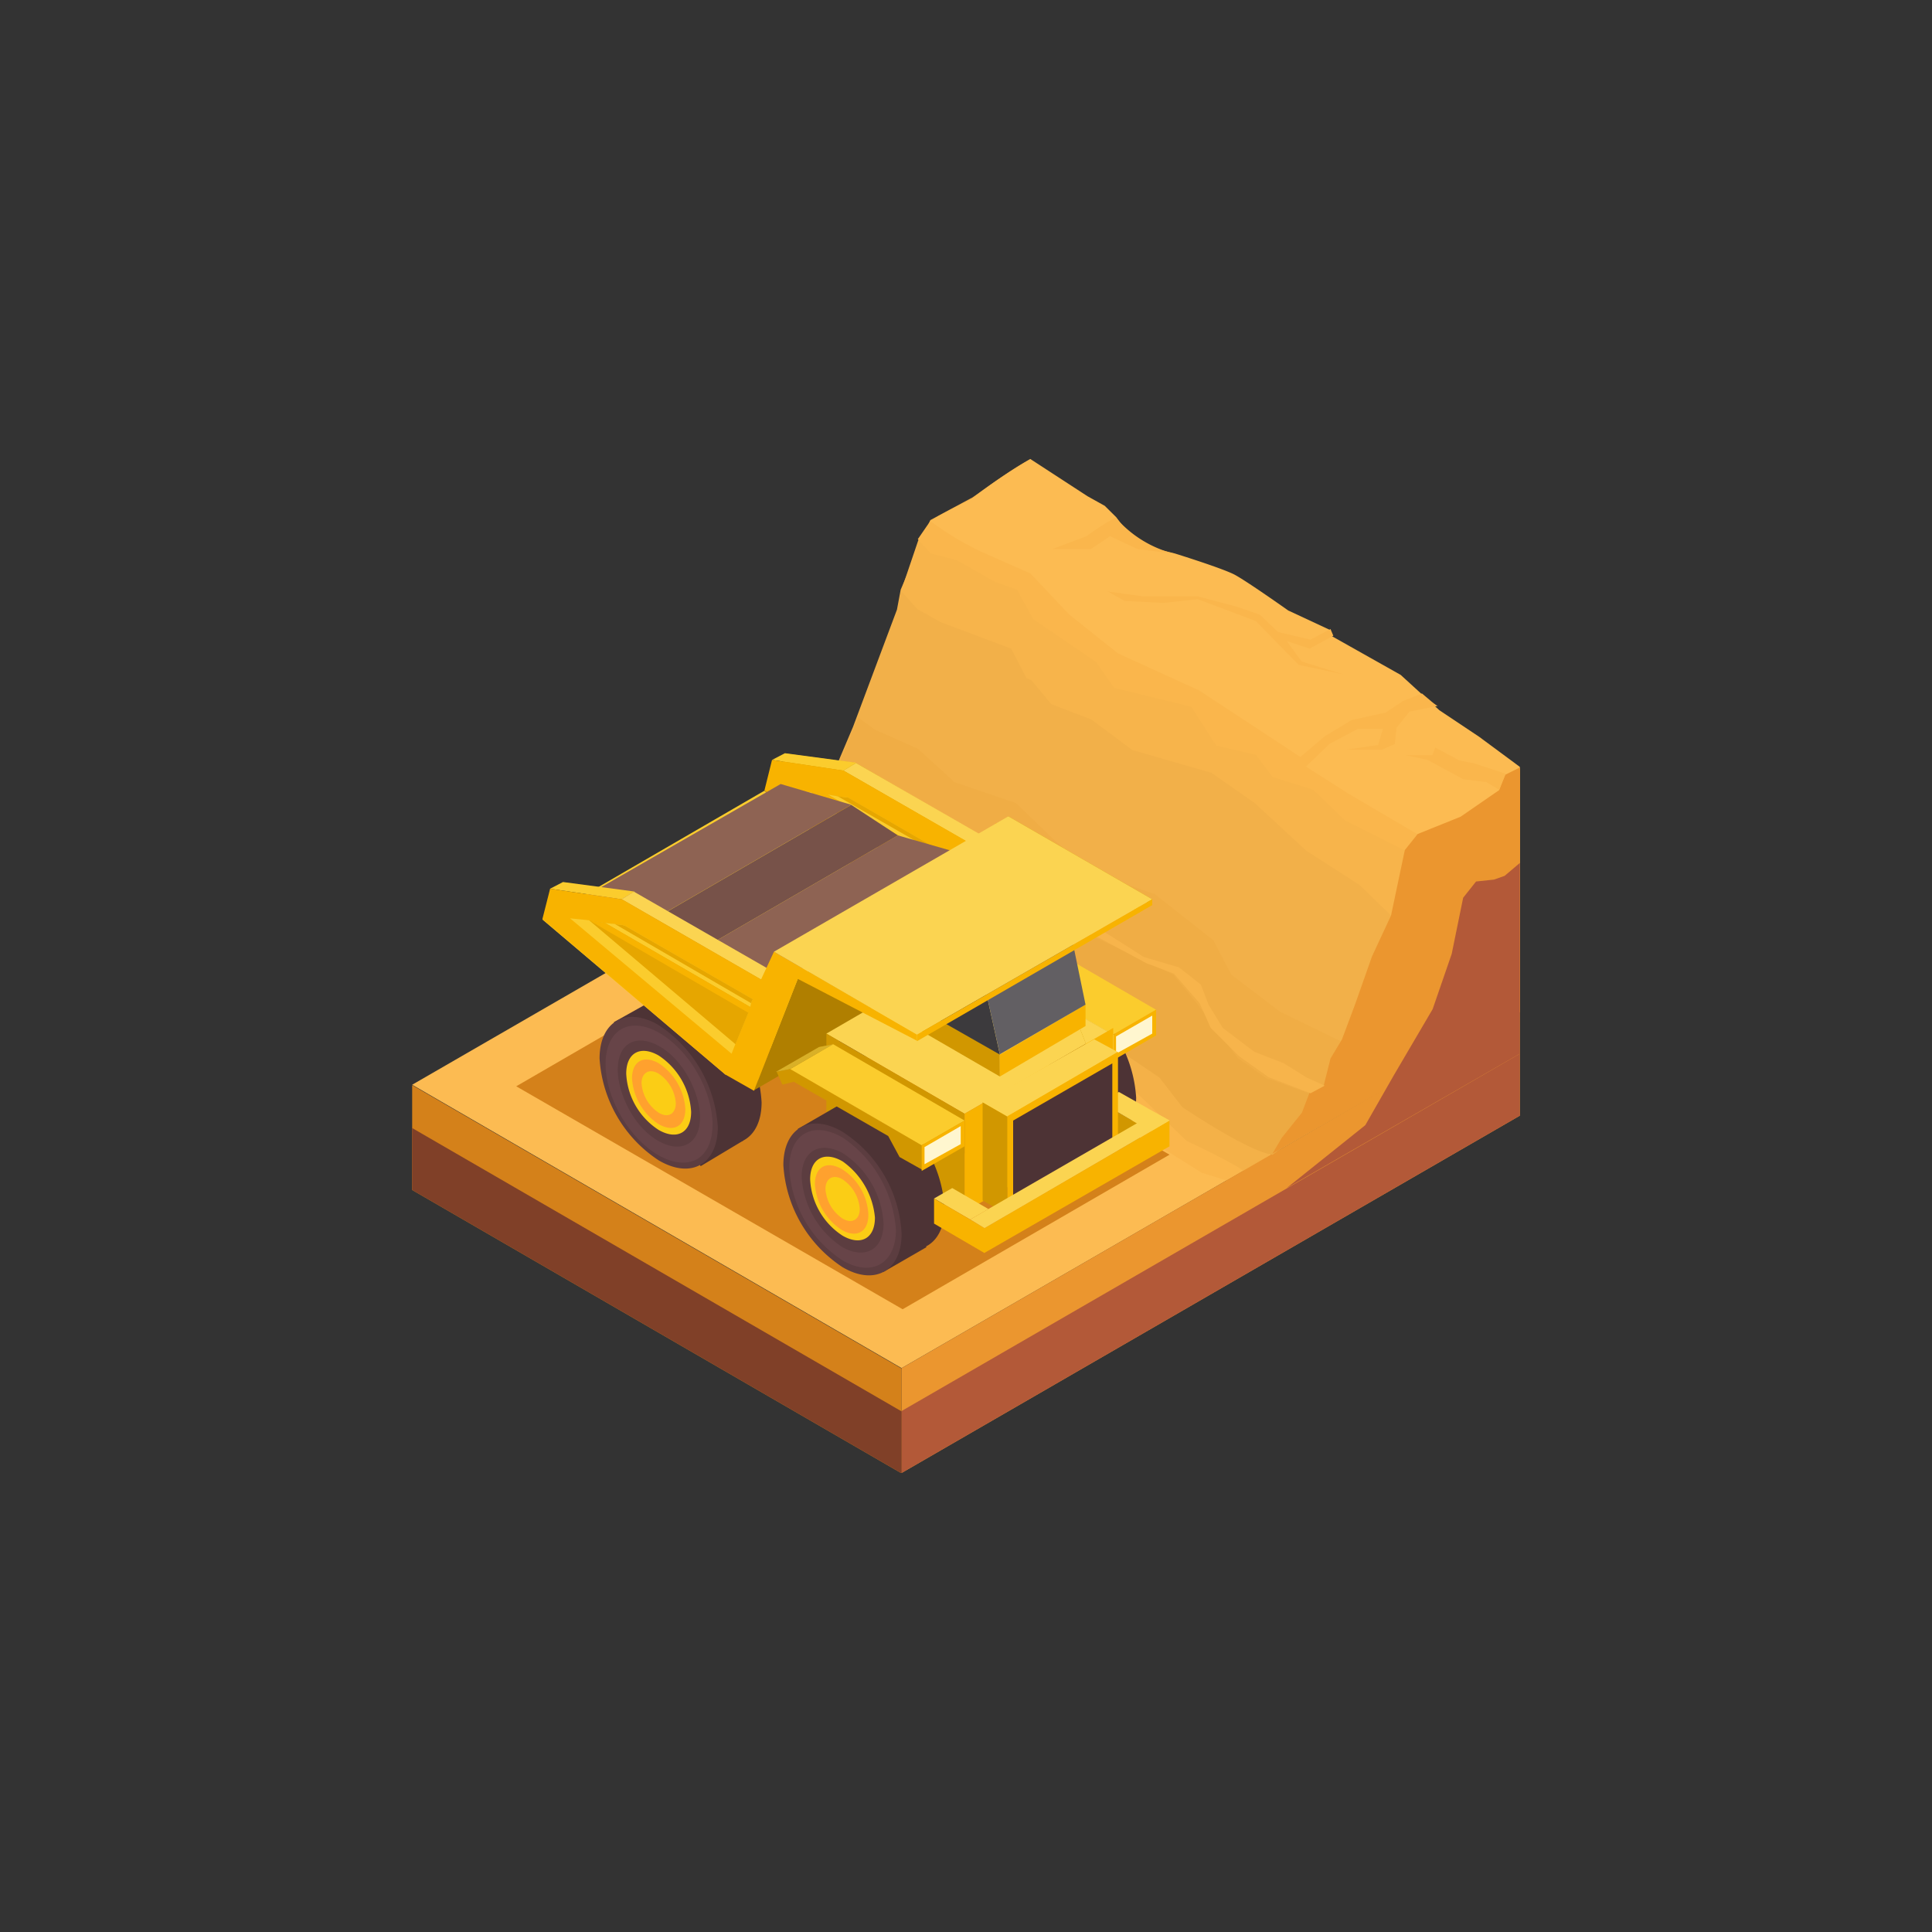 <svg id="Capa_1" data-name="Capa 1" xmlns="http://www.w3.org/2000/svg" xmlns:xlink="http://www.w3.org/1999/xlink" viewBox="0 0 150 150"><rect x="0" y="0" width="150" height="150" fill="#333333" stroke="none"/><defs><style>.cls-1{fill:none;}.cls-2{clip-path:url(#clip-path);}.cls-3{fill:#fcbb52;}.cls-4{fill:#fab64c;}.cls-5{fill:#f4b148;}.cls-6{fill:#d4811a;}.cls-7{fill:#eb962f;}.cls-8{fill:#b35938;}.cls-9{fill:#804028;}.cls-10{fill:#f2b049;}.cls-11{fill:#f0ad45;}.cls-12{fill:#f7b44b;}.cls-13{fill:#edaa42;}.cls-14{fill:#4d3335;}.cls-15{fill:#5c3d40;}.cls-16{fill:#674448;}.cls-17{fill:#fbcd15;}.cls-18{fill:#ffa12e;}.cls-19{fill:#fbcc2d;}.cls-20{fill:#b07f00;}.cls-21{fill:#fbd451;}.cls-22{fill:#d19700;}.cls-23{fill:#d9b027;}.cls-24{fill:#f8b300;}.cls-25{fill:#fff6cf;}.cls-26{fill:#e6a600;}.cls-27{fill:#8e6353;}.cls-28{fill:#775249;}.cls-29{fill:#3c3a3d;}.cls-30{fill:#625f63;}</style><clipPath id="clip-path"><rect class="cls-1" x="31.98" y="35.64" width="86.04" height="78.72"/></clipPath></defs><title>icon-mineria</title><g class="cls-2"><path class="cls-3" d="M70,106.22l-38-22L80,56.5l38,22Z"/><path class="cls-4" d="M82.07,56.5c-2,.74-3.93,1.41-5.7,2.15L55.8,70.49A50.19,50.19,0,0,0,64,74.56l4.15.88,4.73,3.26,5.55,2.37,5.84,3.25,3.85,3.48,5.18,3.25,1.92.6,3.63-2.08Z"/><path class="cls-5" d="M81,55.91l-22,12.73c2.07,1.33,3.18,1.92,3.18,1.92l4.66,2.07L71.63,74l1.63,1,1.41,2.14,2.51,1.85,2.44,1.33,4.15,1.41,4.36,3,4,3.85s4.44,2.07,4.58,2.51l2-1.11Z"/><path class="cls-6" d="M32,84.25v8.14l38,22v-8.14Z"/><path class="cls-7" d="M118,78.48v8.14L70,114.36v-8.14Z"/><path class="cls-8" d="M118,81.81v4.81L70,114.36v-4.81Z"/><path class="cls-9" d="M32,87.58v4.81l38,22v-4.81Z"/><path class="cls-10" d="M80,35.64V56.5L69,62.87,60.76,67.6a35.47,35.47,0,0,0,3.4-6.29l2.07-4.88,3.41-9.1.29-1.55,2.3-5.4,3.18-1.71C75.41,38.75,78.07,36.68,80,35.64Z"/><path class="cls-10" d="M112.47,63.75l-.29,1.19L103.3,85.36a33.19,33.19,0,0,1-4.51,4.29c-1.85-.22-7-3.7-7-3.7l-1.77-2.29-2.74-1.85-3.18-1.26-.59-.3L79,77.74l-2-1.85L74.74,73l-2.07-1.33-.44-.22-3.56-.52-.22-.07-5-1.78s-2.14-.66-2.59-1.4a64.33,64.33,0,0,0,3.7-6.14l6.66-14.28,3.26-7.33L77.7,42l2.22,1.41.15.07,1.18.74,1.41.89Z"/><path class="cls-11" d="M104.85,81.81l-1.55,3.47a33.19,33.19,0,0,1-4.51,4.29c-1.85-.22-7-3.69-7-3.69l-1.77-2.3-2.74-1.85-3.18-1.26-.59-.29L79,77.66l-2-1.85-2.29-2.88-2.07-1.26-.44-.22-3.56-.52-.22-.07-5-1.78s-2.14-.66-2.59-1.4a35.41,35.41,0,0,0,3.41-6.29l2.07-4.89.29-.81.52.37.81.59,3.33,1.48,2.37,2.15.45.44,4.8,1.63,3.11,3,3,2.44,4.67,1.63L94.2,73l1.4,2.67,3.78,2.88,4.88,2.37Z"/><path class="cls-12" d="M112.18,64.94a10.17,10.17,0,0,1-2.67,4.29.37.37,0,0,1,.3.44L108,71.08l-2.44-2.37-4.14-2.66-4-3.7L94.05,60l-6.14-1.77-3.18-2.37-3.11-1.19L80.07,52.8l-.37-.14-1.19-2.3L73,48.29l-1.78-1-1.26-1.41,1.33-3.92,1-1.41,3.18-1.7A42.81,42.81,0,0,1,80,35.71v7.77l1.19.74,1.4.89,29.89,18.64A10.1,10.1,0,0,1,112.18,64.94Z"/><path class="cls-4" d="M71.26,41.86l1,1.11,2,.51,3,1.7,1.7.6,1.26,2.29,2.07,1.41L85.1,51.4l1.4,2,6,1.48,1.92,3,3.11.74,1.26,1.7,3.18,1,2.44,2.37,4.73,2.37,3.18-1.63L77.63,39.12l-5.4,1.33Z"/><path class="cls-13" d="M103.3,85.36a19,19,0,0,1-4.51,4.29c-1.85-.22-7-3.7-7-3.7l-1.77-2.29-2.74-1.85-3.18-1.26-.59-.3L79,77.74,76,75l-1.26-2-1.33-.74-2.07-.89L68.67,71l-2.36-1.33-3-.51s-2.15-.67-2.59-1.41a32.85,32.85,0,0,0,1.92-3.4l.37-1.71.59-1.47.6.14,1.33.74,2.22.37,1.18.52,4,3.4,5.91,2.3,3,2.66,5.55,2.59,3.7,1.78L93,78l3.1,4.14,2.3,1.63C98.49,83.66,101.6,85,103.3,85.36Z"/><path class="cls-3" d="M118,59.54c-.15.66-.29,4.14-.29,4.14l-7.62,1.11-5.41-3.18-3.25-2.07L101,58.8,98.27,57l-5.18-3.4L86.8,50.73,83,47.7l-3-3.18-3.85-1.7a22.81,22.81,0,0,1-3.92-2.37c.74-.52,3.18-1.7,3.18-1.7a42.26,42.26,0,0,1,4.59-3.11l4.44,2.89,1.33.74.89.88,1.55,2.08,3,.74s3.55,1.1,4.59,1.62c.89.45,4.22,2.81,4.22,2.81l3.18,1.48.22.52,5.33,3,3,2.74,3.1,2.07Z"/><path class="cls-7" d="M98.79,89.57l.74-1.25,1.55-1.93.59-1.55,1.11-.59.52-2.07.89-1.48,1-2.67,1.33-3.77L108,71.08,109.07,66l1-1.25,3.33-1.34,3-2.07.45-1.18,1.18-.59v19Z"/><path class="cls-8" d="M118,67l-1.18,1-.82.29-1.4.15-1,1.26-.89,4.36-1.48,4.29-3,5.11L106,87.36,99.9,92.24,118,81.81Z"/><path class="cls-4" d="M84.36,41.63l-2.66,1h3l1.48-1,2.14,1,2.89.37a8.8,8.8,0,0,1-4.59-2.82A18.27,18.27,0,0,0,84.36,41.63Z"/><path class="cls-4" d="M110.4,53.84l-1.48.59-1.33.89-2.66.59-2.08,1.26-1.92,1.63.44.74,1.85-1.78,2.22-1.18h1.93L107,57.84l-2.52.37h2.81l1-.45.14-1.26,1-1.25,2.22-.45C111.58,54.88,110.77,54.14,110.4,53.84Z"/><path class="cls-4" d="M116.39,61.31l-1-.59-1.78-.22L110.84,59l-1.7-.37h2.07l.23-.59,1.85,1,1.18.23,2.44.81Z"/><path class="cls-4" d="M96.05,47.11l-3.11-.82H88.65L86,45.92l1.33.74,3,.15,2.66-.29,4.51,1.7,3.33,3.4,3.48.74-3.25-1L99.9,49.77l1.77.59,1.85-1-.22-.52-1.56.82-2.51-.59-1.41-1.34Z"/><path class="cls-12" d="M101.45,83.66l-1.78-1.11-2.29-.89-2.44-1.85L93.83,78l-.59-1.55-1.7-1.34-2.74-.81L87,73.15l-3.18-2-1.56-.44L81,69.16l-1.26-.52-1.63-1.11-2.37-.82L73,65.6l-2.82-1.92-.66-.74L68.3,62H66.53l-1-.52-1.18-.59-.67.22.52.22.74,1.11,2.66.45,1,.44,3.62,3,5.62,1.85,2,1.19,2.07,1.85,3.48,1.62L89,74.78l2.14.81,2,2.3L94,79.81,96.2,82l2.29,1.63,3.26,1.25,1.1-.59Z"/><path class="cls-6" d="M90.8,89.65l-20.72,12-30-17.31,20.71-12Z"/><path class="cls-14" d="M59.13,85.58c0,2.89-2.07,4.07-4.59,2.59A10.23,10.23,0,0,1,50,80.25c0-2.88,2.07-4.07,4.58-2.59A10.22,10.22,0,0,1,59.13,85.58Z"/><path class="cls-14" d="M57.73,88.54l-3.33,2L47.66,79.36l3.7-2.07Z"/><path class="cls-15" d="M55.73,87.5c0,2.89-2.07,4.07-4.59,2.59a10.21,10.21,0,0,1-4.59-7.91c0-2.89,2.07-4.07,4.59-2.59A10.21,10.21,0,0,1,55.73,87.5Z"/><path class="cls-16" d="M54.11,90c1.62-.94,1.61-4,0-6.76s-4.26-4.28-5.88-3.33-1.62,4,0,6.77S52.48,90.9,54.11,90Z"/><path class="cls-15" d="M53.43,88.8c1.24-.72,1.22-3,0-5.2S50.11,80.29,48.88,81s-1.22,3,0,5.21S52.2,89.53,53.43,88.8Z"/><path class="cls-17" d="M53.66,86.32c0,1.63-1.11,2.22-2.52,1.41a5.52,5.52,0,0,1-2.52-4.37c0-1.63,1.11-2.22,2.52-1.41A5.64,5.64,0,0,1,53.66,86.32Z"/><path class="cls-18" d="M53.21,86.1c0,1.33-.89,1.85-2.07,1.18a4.59,4.59,0,0,1-2.07-3.55c0-1.33.89-1.85,2.07-1.18A4.59,4.59,0,0,1,53.21,86.1Z"/><path class="cls-17" d="M52.47,85.65c0,.82-.59,1.19-1.33.74a3,3,0,0,1-1.33-2.29c0-.81.59-1.18,1.33-.74A3,3,0,0,1,52.47,85.65Z"/><path class="cls-14" d="M88.21,85.21c0,2.89-2.08,4.07-4.59,2.59A10.22,10.22,0,0,1,79,79.88c0-2.88,2.07-4.07,4.59-2.59A10.24,10.24,0,0,1,88.21,85.21Z"/><path class="cls-14" d="M74,77c0,2.88-2.07,4.07-4.59,2.59a10.23,10.23,0,0,1-4.58-7.92c0-2.88,2.07-4.07,4.58-2.59A10.22,10.22,0,0,1,74,77Z"/><path class="cls-15" d="M84.88,87.21c0,2.88-2.07,4.07-4.59,2.59a10.22,10.22,0,0,1-4.59-7.92c0-2.88,2.07-4.07,4.59-2.59A10,10,0,0,1,84.88,87.21Z"/><path class="cls-16" d="M84.43,86.91c0,2.59-1.85,3.7-4.14,2.37a9.13,9.13,0,0,1-4.14-7.18c0-2.59,1.85-3.7,4.14-2.37A9.47,9.47,0,0,1,84.43,86.91Z"/><path class="cls-15" d="M83.47,86.39c0,2-1.4,2.81-3.18,1.85a7,7,0,0,1-3.18-5.47c0-2,1.4-2.81,3.18-1.85A7,7,0,0,1,83.47,86.39Z"/><path class="cls-17" d="M82.81,86c0,1.63-1.11,2.22-2.52,1.41A5.52,5.52,0,0,1,77.77,83c0-1.63,1.11-2.22,2.52-1.41A6,6,0,0,1,82.81,86Z"/><path class="cls-18" d="M82.29,85.73c0,1.33-.89,1.85-2.07,1.18a4.6,4.6,0,0,1-2.08-3.55c0-1.33.89-1.85,2.08-1.18A4.4,4.4,0,0,1,82.29,85.73Z"/><path class="cls-17" d="M81.62,85.28c0,.82-.59,1.19-1.33.74A3,3,0,0,1,79,83.73c0-.81.59-1.18,1.33-.74A3,3,0,0,1,81.62,85.28Z"/><path class="cls-15" d="M70.6,78.92c0,2.89-2.07,4.07-4.59,2.59a10.24,10.24,0,0,1-4.59-7.92c0-2.88,2.08-4.06,4.59-2.59A10.23,10.23,0,0,1,70.6,78.92Z"/><path class="cls-16" d="M70.15,78.7c0,2.59-1.85,3.7-4.14,2.37a9.16,9.16,0,0,1-4.14-7.18c0-2.59,1.85-3.7,4.14-2.37A9.14,9.14,0,0,1,70.15,78.7Z"/><path class="cls-15" d="M69.19,78.11c0,2-1.4,2.81-3.18,1.85a7,7,0,0,1-3.18-5.48c0-2,1.41-2.81,3.18-1.85A7,7,0,0,1,69.19,78.11Z"/><path class="cls-17" d="M68.53,77.74c0,1.62-1.11,2.22-2.52,1.4a5.5,5.5,0,0,1-2.51-4.36c0-1.63,1.11-2.22,2.51-1.41A5.63,5.63,0,0,1,68.53,77.74Z"/><path class="cls-18" d="M68.08,77.44c0,1.33-.89,1.85-2.07,1.19a4.6,4.6,0,0,1-2.07-3.56c0-1.33.89-1.85,2.07-1.18A4.84,4.84,0,0,1,68.08,77.44Z"/><path class="cls-17" d="M67.34,77.07c0,.82-.59,1.19-1.33.74a3,3,0,0,1-1.33-2.29c0-.82.59-1.19,1.33-.74A3,3,0,0,1,67.34,77.07Z"/><path class="cls-19" d="M59.35,61.39l-17.24,10L56.32,83.43l17.31-10Z"/><path class="cls-20" d="M70,70.41,61.94,76l-3.4,8.65L70,78Z"/><path class="cls-21" d="M86.43,79.81l-10.8-6.22L64.16,80.25l10.73,6.22Z"/><path class="cls-22" d="M85.47,87.5l2.81,1.63V87.21l-2.81-1.63Z"/><path class="cls-21" d="M85.47,85.58l3.92,2.29L90.8,87l-3.93-2.22Z"/><path class="cls-22" d="M85.84,80l-2.59-1.48-7-4.07-1.11.22.44,1,.89-.15,7.33,4.22.88,2.22,1.78,1V80.33Z"/><path class="cls-19" d="M76.22,74.41l10.21,5.92,3.33-1.93L79.55,72.48Z"/><path class="cls-23" d="M76.22,74.41l-1.11.22,3.33-1.92,1.11-.23Z"/><path class="cls-24" d="M86.43,82.32v-2l3.33-1.93v2Z"/><path class="cls-25" d="M86.65,80.47l2.81-1.62v1.4l-2.81,1.56Z"/><path class="cls-22" d="M78.29,63.38l-1,2.15L66.46,59.24l-5.55-.74-.6,2.37L74.59,72.93l2.15,1.26,3.48-8.66,9.24,4.74v-.45Z"/><path class="cls-19" d="M65.49,59.83,59.94,59l1-.52,5.54.74Z"/><path class="cls-21" d="M65.49,59.83l11.17,6.44,1-.59L66.46,59.24Z"/><path class="cls-21" d="M85.84,80l-2.59-1.48-7-4.07-1.11.22.44,1,.89-.15,7.33,4.22.88,2.22,1.78,1V80.33Z"/><path class="cls-24" d="M77.33,63.9l-1,2.15L65.49,59.83,59.94,59l-.59,2.37L73.63,73.45l2.15,1.25,3.47-8.58,9.25,4.74v-.52Z"/><path class="cls-19" d="M75.7,67.6v.08l-.22.51-.15.45-.88,2.44-.3.81L61.57,61.31l1.41.22,1.26.15,1.33.22h.22Z"/><path class="cls-26" d="M75.7,67.6v.08l-.22.51-.15.45-.88,2.44L63,61.53l1.26.15,1.33.22h.22Z"/><path class="cls-19" d="M75.63,67.9l-.15.29L64.24,61.68l.81.15Z"/><path class="cls-24" d="M75.48,68.19l-.15.45L63,61.53l1.26.15Z"/><path class="cls-27" d="M60.61,60.87,43.37,70.78l5.48,1.7,17.24-10Z"/><path class="cls-28" d="M69.71,64.86l-17.24,10-3.62-2.37,17.24-10Z"/><path class="cls-27" d="M69.71,64.86l-17.24,10,7,1.93,17.24-9.92Z"/><path class="cls-22" d="M74.89,86.47,64.16,80.25v7.62l10.73,6.22Z"/><path class="cls-24" d="M86.43,79.81,74.89,86.47v7.62l11.54-6.66Z"/><path class="cls-22" d="M77.63,83.58,68,78v-1.7l9.62,5.55Z"/><path class="cls-29" d="M77.63,81.88,70.82,78V73.59l5.7,3.26Z"/><path class="cls-29" d="M68,76.33,70.82,78V73.59l-1.41-.81Z"/><path class="cls-14" d="M73.34,93.79c0,2.89-2.08,4.07-4.59,2.59a10.21,10.21,0,0,1-4.59-7.91c0-2.89,2.07-4.07,4.59-2.59A10.24,10.24,0,0,1,73.34,93.79Z"/><path class="cls-14" d="M71.93,96.83,68.6,98.75l-6.66-11.1,3.7-2.14Z"/><path class="cls-15" d="M70,95.79c0,2.88-2.08,4.07-4.59,2.59a10.22,10.22,0,0,1-4.59-7.92c0-2.88,2.07-4.07,4.59-2.59A10,10,0,0,1,70,95.79Z"/><path class="cls-16" d="M69.56,95.49c0,2.59-1.85,3.7-4.14,2.37a9.13,9.13,0,0,1-4.14-7.18c0-2.66,1.85-3.69,4.14-2.36A9.43,9.43,0,0,1,69.56,95.49Z"/><path class="cls-15" d="M68.6,95c0,2-1.41,2.81-3.18,1.84a7,7,0,0,1-3.18-5.47c0-2,1.4-2.81,3.18-1.85A7,7,0,0,1,68.6,95Z"/><path class="cls-17" d="M67.93,94.53c0,1.63-1.1,2.22-2.51,1.41a5.52,5.52,0,0,1-2.52-4.37c0-1.63,1.11-2.22,2.52-1.4A6,6,0,0,1,67.93,94.53Z"/><path class="cls-18" d="M67.42,94.31c0,1.33-.89,1.85-2.07,1.18a4.6,4.6,0,0,1-2.08-3.55c0-1.33.89-1.85,2.08-1.18A4.4,4.4,0,0,1,67.42,94.31Z"/><path class="cls-17" d="M66.75,93.87c0,.81-.59,1.18-1.33.74a3,3,0,0,1-1.33-2.3c0-.81.59-1.18,1.33-.74A3,3,0,0,1,66.75,93.87Z"/><path class="cls-22" d="M76.29,93.2l1.93,1.11V86.69l-1.93-1.11Z"/><path class="cls-22" d="M74.3,86.62l-2.52-1.48-7.1-4.07-1.11.22.44,1,.89-.15,7.33,4.22.88,2.22,1.78,1V87Z"/><path class="cls-19" d="M48.26,69.82,42.71,69l1-.52,5.55.74Z"/><path class="cls-21" d="M48.26,69.82l11.17,6.44,1-.59L49.22,69.23Z"/><path class="cls-24" d="M60.09,73.89l-1,2.15-10.8-6.22L42.71,69l-.6,2.36L56.32,83.43l2.22,1.26L61.94,76l9.25,4.8v-.51Z"/><path class="cls-19" d="M58.46,77.59l-.07.07-.15.52-.15.45-1,2.44-.29.74L44.26,71.3l1.48.15,1.26.22,1.33.15.22.07Z"/><path class="cls-26" d="M58.47,77.59l-.08.07-.15.52-.14.45-1,2.44L45.74,71.45l1.26.22,1.33.15.22.07Z"/><path class="cls-19" d="M58.32,77.89l-.08.29L47,71.67l.74.07Z"/><path class="cls-24" d="M58.24,78.18l-.14.45L45.74,71.45l1.26.22Z"/><path class="cls-21" d="M72.52,93.05l2.81,1.63,1.41-.81-2.81-1.63Z"/><path class="cls-24" d="M72.52,95l3.92,2.29V95.35l-3.92-2.3Z"/><path class="cls-24" d="M84.28,79.66l-6.65,3.92v-1.7L84.28,78Z"/><path class="cls-30" d="M84.28,78l-6.65,3.85-1.11-5L83.25,73Z"/><path class="cls-22" d="M76.52,76.85l-7.11-4.07,6.66-3.85L83.25,73Z"/><path class="cls-21" d="M76.29,85.58l1.93,1.11,8.58-5-1.85-1Z"/><path class="cls-24" d="M78.22,94.31l8.58-5V81.66l-8.58,5Z"/><path class="cls-14" d="M78.66,87l7.7-4.44v6.51l-7.7,4.44Z"/><path class="cls-24" d="M90.8,89,76.44,97.27V95.35L90.8,87Z"/><path class="cls-21" d="M76.44,95.35l-1.11-.67,14.36-8.29,1.11.6Z"/><path class="cls-22" d="M71,88.54l-2.59-1.48-7-4.07-1.11.22.44,1,.89-.22,7.33,4.21.88,1.63,1.78,1v-2Z"/><path class="cls-19" d="M61.35,83l10.21,5.92L74.89,87,64.68,81.07Z"/><path class="cls-21" d="M60.09,73.89l11.1,6.44L89.46,69.82,78.29,63.38Z"/><path class="cls-24" d="M71.19,80.84v-.51L89.46,69.82v.45Z"/><path class="cls-23" d="M61.35,83l-1.11.22,3.33-1.92,1.11-.22Z"/><path class="cls-24" d="M71.56,90.91v-2L74.89,87v2Z"/><path class="cls-25" d="M71.78,89.06l2.81-1.63v1.4l-2.81,1.56Z"/></g></svg>